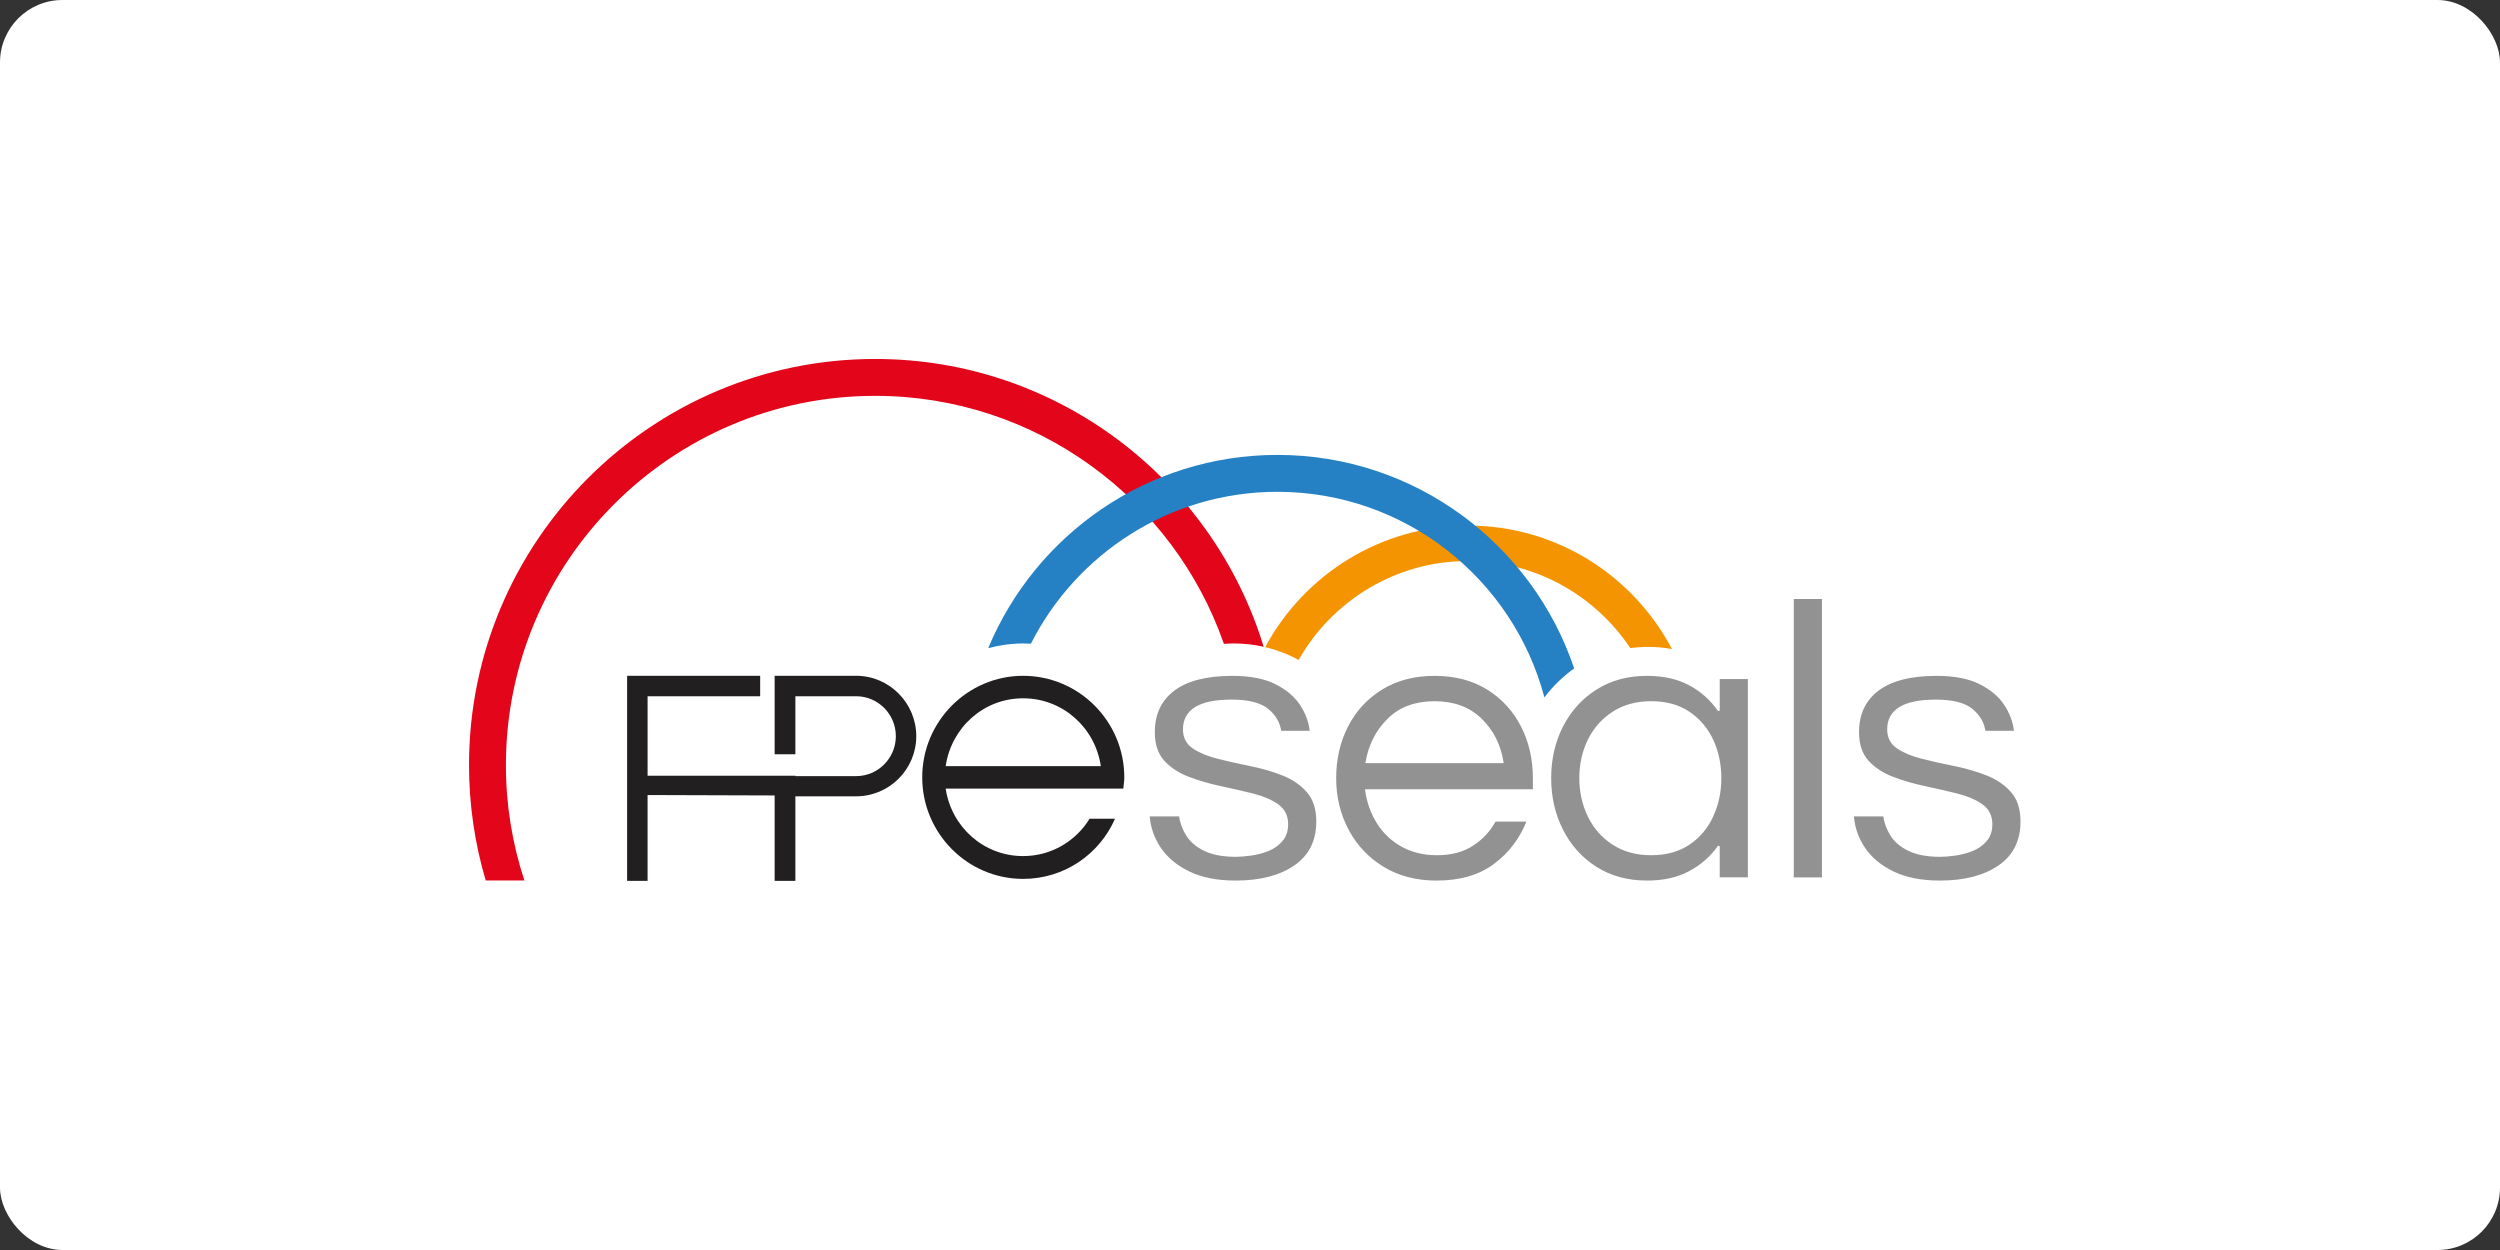 <?xml version="1.0" encoding="UTF-8"?>
<svg id="Layer_2" data-name="Layer 2" xmlns="http://www.w3.org/2000/svg" xmlns:xlink="http://www.w3.org/1999/xlink" viewBox="0 0 600 300">
  <rect x="0" y="0" width="600" height="300" fill="#333333" stroke="none"/>
  <defs>
    <style>
      .cls-1 {
        fill: #fff;
      }

      .cls-2, .cls-3 {
        fill: none;
      }

      .cls-4 {
        fill: #f49400;
      }

      .cls-5 {
        fill: #221f20;
      }

      .cls-6 {
        fill: #929292;
      }

      .cls-3 {
        stroke: #fff;
        stroke-miterlimit: 3.131;
        stroke-width: .45px;
      }

      .cls-7 {
        fill: #2581c4;
      }

      .cls-8 {
        clip-path: url(#clippath);
      }

      .cls-9 {
        fill: #e3051a;
      }
    </style>
    <clipPath id="clippath">
      <rect class="cls-2" x="112.567" y="86.152" width="374.866" height="127.697"/>
    </clipPath>
  </defs>
  <rect class="cls-1" width="600" height="300" rx="15" ry="15"/>
  <g class="cls-8">
    <g>
      <path class="cls-9" d="M293.741,154.531c.798-.059,1.603-.099,2.416-.099,2.451,0,4.833.281,7.127.798-12.184-39.939-49.375-69.078-93.248-69.078-53.745,0-97.471,43.725-97.471,97.469,0,9.615,1.406,18.906,4.011,27.685h9.278c-2.873-8.714-4.434-18.02-4.434-27.685,0-48.862,39.752-88.615,88.615-88.615,38.676,0,71.64,24.909,83.705,59.525"/>
      <path class="cls-5" d="M226.963,183.865c1.354-9.205,9.057-16.274,18.582-16.274s17.303,7.069,18.652,16.274h-37.235ZM269.831,186.569c0-13.422-10.872-24.374-24.286-24.374-13.338,0-24.213,10.952-24.213,24.374s10.875,24.365,24.213,24.365c9.923,0,18.338-5.948,22.063-14.441h-6.11c-3.251,5.318-9.126,8.966-15.953,8.966-9.525,0-17.228-7.059-18.582-16.194h42.631c.085-.873.238-1.826.238-2.695"/>
      <path class="cls-6" d="M310.803,207.862c3.555-2.465,5.332-6.038,5.332-10.714,0-3.009-.768-5.395-2.306-7.157-1.536-1.762-3.523-3.123-5.957-4.085-2.435-.96-5.013-1.713-7.735-2.258-2.724-.543-5.301-1.12-7.734-1.729-2.436-.608-4.421-1.424-5.958-2.451-1.538-1.023-2.306-2.498-2.306-4.42,0-4.612,3.811-6.918,11.434-6.918,4.036,0,6.934.737,8.696,2.21,1.761,1.474,2.77,3.235,3.027,5.284h7.302c-.256-2.369-1.074-4.579-2.451-6.629-1.378-2.05-3.395-3.731-6.052-5.045-2.66-1.313-6.102-1.97-10.329-1.97-6.214,0-10.906,1.2-14.077,3.604-3.172,2.401-4.757,5.781-4.757,10.136,0,2.948.769,5.271,2.306,6.967,1.537,1.698,3.522,3.011,5.957,3.94,2.434.928,5.012,1.682,7.736,2.258,2.721.577,5.299,1.169,7.734,1.777,2.434.61,4.42,1.457,5.958,2.546,1.536,1.09,2.306,2.628,2.306,4.612,0,1.602-.45,2.915-1.347,3.94-.897,1.025-2.002,1.793-3.314,2.306-1.314.513-2.676.864-4.084,1.057-1.409.193-2.594.289-3.555.289-3.074,0-5.574-.465-7.495-1.394-1.922-.927-3.347-2.146-4.276-3.651-.929-1.505-1.489-3.059-1.682-4.66h-7.495c.193,2.82,1.089,5.429,2.691,7.83,1.6,2.403,3.923,4.341,6.966,5.815,3.042,1.472,6.774,2.21,11.194,2.21,5.957,0,10.714-1.234,14.269-3.7M358.749,207.477c3.619-2.721,6.261-6.229,7.927-10.52h-7.878c-1.283,2.37-3.075,4.308-5.382,5.813-2.305,1.507-5.157,2.258-8.551,2.258-3.204,0-6.022-.688-8.456-2.067-2.435-1.376-4.372-3.232-5.813-5.572-1.442-2.338-2.354-4.915-2.738-7.735h40.26v-2.883c0-4.612-.962-8.792-2.883-12.539-1.922-3.748-4.66-6.726-8.215-8.936-3.556-2.21-7.799-3.315-12.731-3.315-4.87,0-9.096,1.105-12.683,3.315-3.589,2.21-6.342,5.188-8.263,8.936-1.921,3.747-2.883,7.927-2.883,12.539,0,4.55,1.009,8.712,3.026,12.492,2.018,3.781,4.853,6.774,8.504,8.984,3.652,2.21,7.911,3.315,12.78,3.315,5.701,0,10.36-1.361,13.98-4.085M333.191,172.647c2.786-2.754,6.486-4.132,11.098-4.132s8.327,1.378,11.146,4.132c2.818,2.755,4.548,6.182,5.189,10.281h-32.67c.704-4.099,2.452-7.526,5.237-10.281M405.543,209.255c2.849-1.536,5.171-3.586,6.966-6.149v7.687h7.206v-48.043h-7.206v7.782c-1.794-2.625-4.116-4.708-6.966-6.246-2.851-1.536-6.263-2.305-10.234-2.305-4.676,0-8.761,1.105-12.251,3.315-3.492,2.21-6.198,5.188-8.119,8.936-1.921,3.747-2.883,7.927-2.883,12.539,0,4.55.962,8.712,2.883,12.492,1.921,3.781,4.627,6.774,8.119,8.984,3.49,2.21,7.575,3.315,12.251,3.315,3.971,0,7.382-.769,10.234-2.307M387.141,202.53c-2.562-1.665-4.515-3.892-5.861-6.678-1.345-2.786-2.018-5.813-2.018-9.08,0-3.33.673-6.373,2.018-9.128,1.346-2.754,3.299-4.964,5.861-6.631,2.562-1.665,5.605-2.498,9.13-2.498,3.586,0,6.612.833,9.079,2.498,2.466,1.667,4.339,3.877,5.621,6.631,1.282,2.755,1.922,5.798,1.922,9.128,0,3.268-.64,6.294-1.922,9.08-1.282,2.786-3.155,5.013-5.621,6.678-2.466,1.667-5.493,2.498-9.079,2.498-3.525,0-6.568-.831-9.13-2.498M437.489,143.533h-7.206v67.26h7.206v-67.26ZM479.815,207.862c3.555-2.465,5.332-6.038,5.332-10.714,0-3.009-.768-5.395-2.306-7.157-1.538-1.762-3.523-3.123-5.958-4.085-2.435-.96-5.012-1.713-7.734-2.258-2.724-.543-5.301-1.12-7.736-1.729-2.435-.608-4.42-1.424-5.956-2.451-1.538-1.023-2.306-2.498-2.306-4.42,0-4.612,3.81-6.918,11.434-6.918,4.036,0,6.933.737,8.695,2.21,1.761,1.474,2.77,3.235,3.026,5.284h7.303c-.256-2.369-1.074-4.579-2.45-6.629-1.378-2.05-3.397-3.731-6.053-5.045-2.659-1.313-6.102-1.97-10.33-1.97-6.213,0-10.906,1.2-14.076,3.604-3.171,2.401-4.756,5.781-4.756,10.136,0,2.948.768,5.271,2.305,6.967,1.538,1.698,3.522,3.011,5.958,3.94,2.434.928,5.011,1.682,7.735,2.258,2.722.577,5.299,1.169,7.735,1.777,2.433.61,4.42,1.457,5.957,2.546,1.537,1.09,2.305,2.628,2.305,4.612,0,1.602-.448,2.915-1.345,3.94-.898,1.025-2.003,1.793-3.315,2.306-1.313.513-2.675.864-4.083,1.057-1.411.193-2.595.289-3.556.289-3.075,0-5.573-.465-7.494-1.394-1.922-.927-3.348-2.146-4.277-3.651-.929-1.505-1.489-3.059-1.682-4.66h-7.494c.192,2.82,1.088,5.429,2.691,7.83,1.599,2.403,3.922,4.341,6.966,5.815,3.041,1.472,6.773,2.21,11.194,2.21,5.956,0,10.712-1.234,14.269-3.7"/>
      <path class="cls-3" d="M310.803,207.862c3.555-2.465,5.332-6.038,5.332-10.714,0-3.009-.768-5.395-2.306-7.157-1.536-1.762-3.523-3.123-5.957-4.085-2.435-.96-5.013-1.713-7.735-2.258-2.724-.543-5.301-1.12-7.734-1.729-2.436-.608-4.421-1.424-5.958-2.451-1.538-1.023-2.306-2.498-2.306-4.42,0-4.612,3.811-6.918,11.434-6.918,4.036,0,6.934.737,8.696,2.21,1.761,1.474,2.77,3.235,3.027,5.284h7.302c-.256-2.369-1.074-4.579-2.451-6.629-1.378-2.05-3.395-3.731-6.052-5.045-2.66-1.313-6.102-1.97-10.329-1.97-6.214,0-10.906,1.2-14.077,3.604-3.172,2.401-4.757,5.781-4.757,10.136,0,2.948.769,5.271,2.306,6.967,1.537,1.698,3.522,3.011,5.957,3.94,2.434.928,5.012,1.682,7.736,2.258,2.721.577,5.299,1.169,7.734,1.777,2.434.61,4.42,1.457,5.958,2.546,1.536,1.09,2.306,2.628,2.306,4.612,0,1.602-.45,2.915-1.347,3.94-.897,1.025-2.002,1.793-3.314,2.306-1.314.513-2.676.864-4.084,1.057-1.409.193-2.594.289-3.555.289-3.074,0-5.574-.465-7.495-1.394-1.922-.927-3.347-2.146-4.276-3.651-.929-1.505-1.489-3.059-1.682-4.66h-7.495c.193,2.82,1.089,5.429,2.691,7.83,1.6,2.403,3.923,4.341,6.966,5.815,3.042,1.472,6.774,2.21,11.194,2.21,5.957,0,10.714-1.234,14.269-3.7h0ZM358.749,207.477c3.619-2.721,6.261-6.229,7.927-10.52h-7.878c-1.283,2.37-3.075,4.308-5.382,5.813-2.305,1.507-5.157,2.258-8.551,2.258-3.204,0-6.022-.688-8.456-2.067-2.435-1.376-4.372-3.232-5.813-5.572-1.442-2.338-2.354-4.915-2.738-7.735h40.26v-2.883c0-4.612-.962-8.792-2.883-12.539-1.922-3.748-4.66-6.726-8.215-8.936-3.556-2.21-7.799-3.315-12.731-3.315-4.87,0-9.096,1.105-12.683,3.315-3.589,2.21-6.342,5.188-8.263,8.936-1.921,3.747-2.883,7.927-2.883,12.539,0,4.55,1.009,8.712,3.026,12.492,2.018,3.781,4.853,6.774,8.504,8.984,3.652,2.21,7.911,3.315,12.78,3.315,5.701,0,10.36-1.361,13.98-4.085h0ZM333.191,172.647c2.786-2.754,6.486-4.132,11.098-4.132s8.327,1.378,11.146,4.132c2.818,2.755,4.548,6.182,5.189,10.281h-32.67c.704-4.099,2.452-7.526,5.237-10.281h0ZM405.543,209.255c2.849-1.536,5.171-3.586,6.966-6.149v7.687h7.206v-48.043h-7.206v7.782c-1.794-2.625-4.116-4.708-6.966-6.246-2.851-1.536-6.263-2.305-10.234-2.305-4.676,0-8.761,1.105-12.251,3.315-3.492,2.21-6.198,5.188-8.119,8.936-1.921,3.747-2.883,7.927-2.883,12.539,0,4.55.962,8.712,2.883,12.492,1.921,3.781,4.627,6.774,8.119,8.984,3.49,2.21,7.575,3.315,12.251,3.315,3.971,0,7.382-.769,10.234-2.307ZM387.141,202.529c-2.562-1.665-4.515-3.892-5.861-6.678-1.345-2.786-2.018-5.813-2.018-9.08,0-3.33.673-6.373,2.018-9.128,1.346-2.754,3.299-4.964,5.861-6.631,2.562-1.665,5.605-2.498,9.13-2.498,3.586,0,6.612.833,9.079,2.498,2.466,1.667,4.339,3.877,5.621,6.631,1.282,2.755,1.922,5.798,1.922,9.128,0,3.268-.64,6.294-1.922,9.08-1.282,2.786-3.155,5.013-5.621,6.678-2.466,1.667-5.493,2.498-9.079,2.498-3.525,0-6.568-.831-9.13-2.498ZM437.489,143.533h-7.206v67.26h7.206v-67.26ZM479.815,207.862c3.555-2.465,5.332-6.038,5.332-10.714,0-3.009-.768-5.395-2.306-7.157-1.538-1.762-3.523-3.123-5.958-4.085-2.435-.96-5.012-1.713-7.734-2.258-2.724-.543-5.301-1.12-7.736-1.729-2.435-.608-4.42-1.424-5.956-2.451-1.538-1.023-2.306-2.498-2.306-4.42,0-4.612,3.81-6.918,11.434-6.918,4.036,0,6.933.737,8.695,2.21,1.761,1.474,2.77,3.235,3.026,5.284h7.303c-.256-2.369-1.074-4.579-2.45-6.629-1.378-2.05-3.397-3.731-6.053-5.045-2.659-1.313-6.102-1.97-10.33-1.97-6.213,0-10.906,1.2-14.076,3.604-3.171,2.401-4.756,5.781-4.756,10.136,0,2.948.768,5.271,2.305,6.967,1.538,1.698,3.522,3.011,5.958,3.94,2.434.928,5.011,1.682,7.735,2.258,2.722.577,5.299,1.169,7.735,1.777,2.433.61,4.42,1.457,5.957,2.546,1.537,1.09,2.305,2.628,2.305,4.612,0,1.602-.448,2.915-1.345,3.94-.898,1.025-2.003,1.793-3.315,2.306-1.313.513-2.675.864-4.083,1.057-1.411.193-2.595.289-3.556.289-3.075,0-5.573-.465-7.494-1.394-1.922-.927-3.348-2.146-4.277-3.651-.929-1.505-1.489-3.059-1.682-4.66h-7.494c.192,2.82,1.088,5.429,2.691,7.83,1.599,2.403,3.922,4.341,6.966,5.815,3.041,1.472,6.773,2.21,11.194,2.21,5.956,0,10.712-1.234,14.269-3.7h0Z"/>
      <path class="cls-4" d="M352.34,126.139c-21.039,0-39.363,11.825-48.691,29.174,2.835.674,5.528,1.712,8.019,3.076,8.041-14.166,23.253-23.749,40.672-23.749,16.233,0,30.553,8.321,38.936,20.917,1.412-.196,2.853-.304,4.319-.304,1.939,0,3.834.187,5.674.524-9.249-17.601-27.705-29.638-48.929-29.638"/>
      <path class="cls-7" d="M247.419,154.481c10.937-21.599,33.341-36.447,59.16-36.447,30.695,0,56.575,20.975,64.081,49.343,2.006-2.672,4.419-5.015,7.141-6.955-10.009-29.748-38.143-51.244-71.222-51.244-31.25,0-58.096,19.182-69.408,46.385,2.705-.734,5.548-1.132,8.483-1.132.592,0,1.181.019,1.765.05"/>
      <path class="cls-5" d="M205.465,162.187h-19.55v18.832h4.975v-13.922h14.575c5.255,0,9.535,4.3,9.535,9.586s-4.28,9.587-9.535,9.587h-14.575v-.086h-35.47v-19.087h27.02v-4.91h-31.932v49.218h4.912v-20.595l30.495.099v20.496h4.975v-20.288h14.575c7.963,0,14.44-6.475,14.44-14.434s-6.478-14.496-14.44-14.496"/>
    </g>
  </g>
</svg>